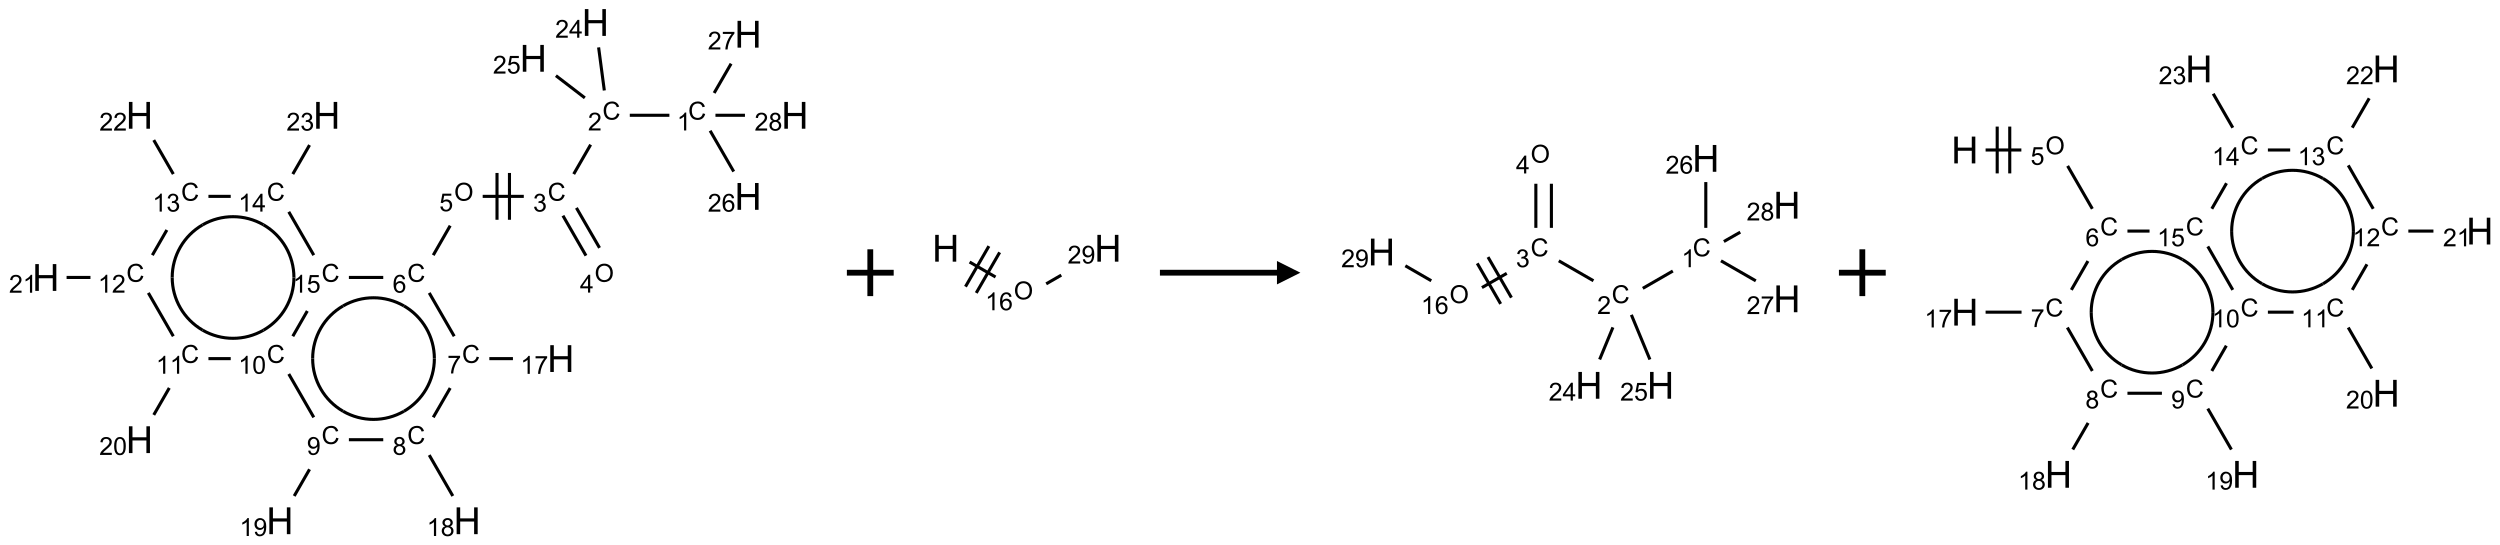 <?xml version="1.0" encoding="UTF-8"?>
<svg xmlns="http://www.w3.org/2000/svg" xmlns:xlink="http://www.w3.org/1999/xlink" width="1068" height="233" viewBox="0 0 1068 233">
<defs>
<g>
<g id="glyph-0-0">
<path d="M 1.332 0 L 1.332 -6.668 L 6.668 -6.668 L 6.668 0 Z M 1.5 -0.168 L 6.5 -0.168 L 6.5 -6.5 L 1.5 -6.5 Z M 1.5 -0.168 "/>
</g>
<g id="glyph-0-1">
<path d="M 6.27 -2.676 L 7.281 -2.422 C 7.07 -1.594 6.688 -0.961 6.137 -0.523 C 5.586 -0.086 4.914 0.129 4.121 0.129 C 3.297 0.129 2.629 -0.039 2.113 -0.371 C 1.598 -0.707 1.203 -1.191 0.934 -1.828 C 0.664 -2.465 0.531 -3.145 0.531 -3.875 C 0.531 -4.672 0.684 -5.363 0.988 -5.957 C 1.293 -6.547 1.723 -6.996 2.285 -7.305 C 2.844 -7.613 3.461 -7.766 4.137 -7.766 C 4.898 -7.766 5.543 -7.57 6.062 -7.184 C 6.582 -6.793 6.945 -6.246 7.152 -5.543 L 6.156 -5.309 C 5.98 -5.863 5.723 -6.266 5.387 -6.52 C 5.051 -6.773 4.625 -6.902 4.113 -6.902 C 3.527 -6.902 3.039 -6.762 2.645 -6.48 C 2.25 -6.199 1.973 -5.82 1.812 -5.348 C 1.652 -4.871 1.574 -4.383 1.574 -3.879 C 1.574 -3.23 1.668 -2.664 1.855 -2.18 C 2.047 -1.695 2.34 -1.332 2.738 -1.094 C 3.137 -0.855 3.57 -0.734 4.035 -0.734 C 4.602 -0.734 5.082 -0.898 5.473 -1.223 C 5.867 -1.551 6.133 -2.035 6.27 -2.676 Z M 6.27 -2.676 "/>
</g>
<g id="glyph-0-2">
<path d="M 3.973 0 L 3.035 0 L 3.035 -5.973 C 2.809 -5.758 2.516 -5.543 2.148 -5.328 C 1.781 -5.113 1.453 -4.953 1.16 -4.844 L 1.16 -5.75 C 1.684 -5.996 2.145 -6.297 2.535 -6.645 C 2.93 -6.996 3.207 -7.336 3.371 -7.668 L 3.973 -7.668 Z M 3.973 0 "/>
</g>
<g id="glyph-0-3">
<path d="M 5.371 -0.902 L 5.371 0 L 0.324 0 C 0.316 -0.227 0.352 -0.441 0.434 -0.652 C 0.562 -0.996 0.766 -1.332 1.051 -1.668 C 1.332 -2 1.742 -2.387 2.277 -2.824 C 3.105 -3.504 3.668 -4.043 3.957 -4.441 C 4.25 -4.84 4.395 -5.215 4.395 -5.566 C 4.395 -5.938 4.262 -6.254 3.996 -6.508 C 3.73 -6.762 3.387 -6.891 2.957 -6.891 C 2.508 -6.891 2.145 -6.754 1.875 -6.484 C 1.605 -6.215 1.469 -5.84 1.465 -5.359 L 0.5 -5.457 C 0.566 -6.176 0.812 -6.727 1.246 -7.102 C 1.676 -7.477 2.254 -7.668 2.98 -7.668 C 3.711 -7.668 4.293 -7.465 4.719 -7.059 C 5.145 -6.652 5.359 -6.148 5.359 -5.547 C 5.359 -5.242 5.297 -4.941 5.172 -4.645 C 5.047 -4.352 4.84 -4.039 4.551 -3.715 C 4.262 -3.387 3.777 -2.938 3.105 -2.371 C 2.543 -1.898 2.18 -1.578 2.02 -1.41 C 1.859 -1.242 1.73 -1.07 1.625 -0.902 Z M 5.371 -0.902 "/>
</g>
<g id="glyph-0-4">
<path d="M 0.449 -2.016 L 1.387 -2.141 C 1.492 -1.609 1.676 -1.227 1.934 -0.992 C 2.191 -0.758 2.508 -0.641 2.879 -0.641 C 3.32 -0.641 3.695 -0.793 3.996 -1.098 C 4.301 -1.402 4.453 -1.781 4.453 -2.234 C 4.453 -2.664 4.312 -3.02 4.031 -3.301 C 3.75 -3.578 3.391 -3.719 2.957 -3.719 C 2.781 -3.719 2.562 -3.684 2.297 -3.613 L 2.402 -4.438 C 2.465 -4.43 2.516 -4.426 2.551 -4.426 C 2.949 -4.426 3.312 -4.531 3.629 -4.738 C 3.949 -4.949 4.109 -5.27 4.109 -5.703 C 4.109 -6.047 3.992 -6.332 3.762 -6.559 C 3.527 -6.785 3.227 -6.895 2.859 -6.895 C 2.496 -6.895 2.191 -6.781 1.949 -6.551 C 1.707 -6.324 1.547 -5.98 1.48 -5.52 L 0.543 -5.688 C 0.656 -6.316 0.918 -6.805 1.324 -7.148 C 1.73 -7.492 2.234 -7.668 2.84 -7.668 C 3.254 -7.668 3.641 -7.578 3.988 -7.398 C 4.34 -7.219 4.609 -6.977 4.793 -6.668 C 4.98 -6.359 5.074 -6.031 5.074 -5.684 C 5.074 -5.352 4.984 -5.051 4.809 -4.781 C 4.629 -4.512 4.367 -4.297 4.02 -4.137 C 4.473 -4.031 4.824 -3.816 5.074 -3.488 C 5.324 -3.16 5.449 -2.75 5.449 -2.254 C 5.449 -1.59 5.203 -1.023 4.719 -0.559 C 4.234 -0.098 3.617 0.137 2.875 0.137 C 2.203 0.137 1.648 -0.062 1.207 -0.465 C 0.762 -0.863 0.512 -1.379 0.449 -2.016 Z M 0.449 -2.016 "/>
</g>
<g id="glyph-0-5">
<path d="M 0.516 -3.719 C 0.516 -4.984 0.855 -5.977 1.535 -6.695 C 2.215 -7.414 3.094 -7.77 4.172 -7.77 C 4.875 -7.77 5.512 -7.602 6.078 -7.266 C 6.645 -6.93 7.074 -6.461 7.371 -5.855 C 7.668 -5.254 7.816 -4.57 7.816 -3.809 C 7.816 -3.035 7.66 -2.34 7.348 -1.73 C 7.035 -1.117 6.594 -0.656 6.02 -0.34 C 5.449 -0.027 4.828 0.129 4.168 0.129 C 3.449 0.129 2.805 -0.043 2.238 -0.391 C 1.672 -0.738 1.246 -1.211 0.953 -1.812 C 0.66 -2.414 0.516 -3.047 0.516 -3.719 Z M 1.559 -3.703 C 1.559 -2.781 1.805 -2.059 2.301 -1.527 C 2.793 -1 3.414 -0.734 4.16 -0.734 C 4.922 -0.734 5.547 -1 6.039 -1.535 C 6.531 -2.07 6.777 -2.828 6.777 -3.812 C 6.777 -4.434 6.672 -4.977 6.461 -5.441 C 6.25 -5.902 5.945 -6.262 5.539 -6.52 C 5.133 -6.773 4.68 -6.902 4.176 -6.902 C 3.461 -6.902 2.848 -6.656 2.332 -6.164 C 1.816 -5.672 1.559 -4.852 1.559 -3.703 Z M 1.559 -3.703 "/>
</g>
<g id="glyph-0-6">
<path d="M 3.449 0 L 3.449 -1.828 L 0.137 -1.828 L 0.137 -2.688 L 3.621 -7.637 L 4.387 -7.637 L 4.387 -2.688 L 5.418 -2.688 L 5.418 -1.828 L 4.387 -1.828 L 4.387 0 Z M 3.449 -2.688 L 3.449 -6.129 L 1.059 -2.688 Z M 3.449 -2.688 "/>
</g>
<g id="glyph-0-7">
<path d="M 0.441 -2 L 1.426 -2.082 C 1.5 -1.605 1.668 -1.242 1.934 -1.004 C 2.199 -0.762 2.52 -0.641 2.895 -0.641 C 3.348 -0.641 3.73 -0.812 4.043 -1.152 C 4.355 -1.492 4.512 -1.941 4.512 -2.504 C 4.512 -3.039 4.359 -3.461 4.059 -3.77 C 3.758 -4.078 3.367 -4.234 2.879 -4.234 C 2.578 -4.234 2.305 -4.164 2.062 -4.027 C 1.82 -3.891 1.629 -3.715 1.488 -3.496 L 0.609 -3.609 L 1.348 -7.531 L 5.145 -7.531 L 5.145 -6.637 L 2.098 -6.637 L 1.688 -4.582 C 2.145 -4.902 2.625 -5.062 3.129 -5.062 C 3.797 -5.062 4.359 -4.832 4.816 -4.371 C 5.277 -3.91 5.504 -3.312 5.504 -2.59 C 5.504 -1.898 5.305 -1.301 4.902 -0.797 C 4.41 -0.18 3.742 0.129 2.895 0.129 C 2.199 0.129 1.633 -0.062 1.195 -0.453 C 0.758 -0.844 0.504 -1.359 0.441 -2 Z M 0.441 -2 "/>
</g>
<g id="glyph-0-8">
<path d="M 5.309 -5.766 L 4.375 -5.691 C 4.293 -6.059 4.172 -6.328 4.02 -6.496 C 3.766 -6.762 3.453 -6.895 3.082 -6.895 C 2.785 -6.895 2.523 -6.812 2.297 -6.645 C 2 -6.43 1.77 -6.117 1.598 -5.703 C 1.43 -5.289 1.34 -4.703 1.332 -3.938 C 1.559 -4.281 1.836 -4.535 2.16 -4.703 C 2.488 -4.871 2.828 -4.953 3.188 -4.953 C 3.812 -4.953 4.344 -4.723 4.785 -4.262 C 5.223 -3.801 5.441 -3.207 5.441 -2.48 C 5.441 -2 5.34 -1.555 5.133 -1.145 C 4.926 -0.73 4.641 -0.418 4.281 -0.199 C 3.922 0.02 3.512 0.129 3.051 0.129 C 2.27 0.129 1.633 -0.156 1.141 -0.73 C 0.648 -1.305 0.402 -2.254 0.402 -3.574 C 0.402 -5.051 0.672 -6.121 1.219 -6.793 C 1.695 -7.375 2.336 -7.668 3.141 -7.668 C 3.742 -7.668 4.234 -7.5 4.617 -7.16 C 5 -6.824 5.23 -6.359 5.309 -5.766 Z M 1.48 -2.473 C 1.48 -2.152 1.547 -1.844 1.684 -1.547 C 1.82 -1.25 2.016 -1.027 2.262 -0.871 C 2.508 -0.719 2.766 -0.641 3.035 -0.641 C 3.434 -0.641 3.773 -0.801 4.059 -1.121 C 4.344 -1.441 4.484 -1.875 4.484 -2.422 C 4.484 -2.949 4.344 -3.367 4.062 -3.668 C 3.781 -3.973 3.426 -4.125 3 -4.125 C 2.578 -4.125 2.219 -3.973 1.922 -3.668 C 1.625 -3.363 1.48 -2.969 1.48 -2.473 Z M 1.48 -2.473 "/>
</g>
<g id="glyph-0-9">
<path d="M 0.504 -6.637 L 0.504 -7.535 L 5.449 -7.535 L 5.449 -6.809 C 4.961 -6.289 4.48 -5.602 4.004 -4.746 C 3.527 -3.887 3.156 -3.004 2.895 -2.098 C 2.707 -1.461 2.59 -0.762 2.535 0 L 1.574 0 C 1.582 -0.602 1.703 -1.328 1.926 -2.176 C 2.152 -3.027 2.477 -3.848 2.898 -4.637 C 3.32 -5.426 3.77 -6.094 4.246 -6.637 Z M 0.504 -6.637 "/>
</g>
<g id="glyph-0-10">
<path d="M 1.887 -4.141 C 1.496 -4.281 1.207 -4.484 1.02 -4.75 C 0.832 -5.016 0.738 -5.328 0.738 -5.699 C 0.738 -6.254 0.938 -6.719 1.34 -7.098 C 1.738 -7.477 2.27 -7.668 2.934 -7.668 C 3.598 -7.668 4.137 -7.473 4.543 -7.086 C 4.949 -6.699 5.152 -6.227 5.152 -5.672 C 5.152 -5.316 5.059 -5.008 4.871 -4.746 C 4.688 -4.484 4.406 -4.281 4.027 -4.141 C 4.496 -3.988 4.852 -3.742 5.098 -3.402 C 5.34 -3.062 5.465 -2.656 5.465 -2.184 C 5.465 -1.531 5.234 -0.98 4.77 -0.535 C 4.309 -0.09 3.703 0.129 2.949 0.129 C 2.195 0.129 1.586 -0.094 1.125 -0.539 C 0.664 -0.984 0.434 -1.543 0.434 -2.207 C 0.434 -2.703 0.559 -3.121 0.809 -3.457 C 1.062 -3.793 1.422 -4.02 1.887 -4.141 Z M 1.699 -5.73 C 1.699 -5.367 1.812 -5.074 2.047 -4.844 C 2.281 -4.613 2.582 -4.5 2.953 -4.5 C 3.312 -4.5 3.609 -4.613 3.84 -4.84 C 4.07 -5.066 4.188 -5.348 4.188 -5.676 C 4.188 -6.02 4.07 -6.309 3.832 -6.543 C 3.594 -6.777 3.297 -6.895 2.941 -6.895 C 2.586 -6.895 2.289 -6.781 2.051 -6.551 C 1.816 -6.324 1.699 -6.047 1.699 -5.73 Z M 1.395 -2.203 C 1.395 -1.938 1.461 -1.676 1.586 -1.426 C 1.711 -1.176 1.902 -0.984 2.152 -0.848 C 2.402 -0.711 2.672 -0.641 2.957 -0.641 C 3.406 -0.641 3.777 -0.785 4.066 -1.074 C 4.359 -1.363 4.504 -1.727 4.504 -2.172 C 4.504 -2.625 4.355 -2.996 4.055 -3.293 C 3.754 -3.586 3.379 -3.734 2.926 -3.734 C 2.484 -3.734 2.121 -3.59 1.832 -3.297 C 1.543 -3.004 1.395 -2.641 1.395 -2.203 Z M 1.395 -2.203 "/>
</g>
<g id="glyph-0-11">
<path d="M 0.582 -1.766 L 1.484 -1.848 C 1.562 -1.426 1.707 -1.117 1.922 -0.926 C 2.137 -0.734 2.414 -0.641 2.75 -0.641 C 3.039 -0.641 3.289 -0.707 3.508 -0.84 C 3.727 -0.973 3.902 -1.148 4.043 -1.367 C 4.18 -1.586 4.297 -1.887 4.391 -2.262 C 4.484 -2.637 4.531 -3.016 4.531 -3.406 C 4.531 -3.449 4.531 -3.512 4.527 -3.594 C 4.34 -3.297 4.082 -3.055 3.758 -2.867 C 3.434 -2.68 3.082 -2.59 2.703 -2.59 C 2.07 -2.59 1.535 -2.816 1.098 -3.277 C 0.66 -3.734 0.441 -4.34 0.441 -5.09 C 0.441 -5.863 0.672 -6.484 1.129 -6.957 C 1.586 -7.43 2.156 -7.668 2.844 -7.668 C 3.34 -7.668 3.793 -7.531 4.207 -7.266 C 4.617 -7 4.93 -6.617 5.145 -6.121 C 5.355 -5.629 5.465 -4.91 5.465 -3.973 C 5.465 -2.996 5.359 -2.223 5.145 -1.645 C 4.934 -1.066 4.617 -0.625 4.199 -0.324 C 3.781 -0.02 3.293 0.129 2.73 0.129 C 2.133 0.129 1.645 -0.035 1.266 -0.367 C 0.887 -0.699 0.66 -1.164 0.582 -1.766 Z M 4.422 -5.137 C 4.422 -5.676 4.277 -6.102 3.992 -6.418 C 3.707 -6.734 3.359 -6.891 2.957 -6.891 C 2.543 -6.891 2.18 -6.719 1.871 -6.379 C 1.562 -6.039 1.406 -5.598 1.406 -5.059 C 1.406 -4.57 1.555 -4.176 1.848 -3.871 C 2.141 -3.566 2.5 -3.418 2.934 -3.418 C 3.367 -3.418 3.723 -3.57 4.004 -3.871 C 4.281 -4.176 4.422 -4.598 4.422 -5.137 Z M 4.422 -5.137 "/>
</g>
<g id="glyph-0-12">
<path d="M 0.441 -3.766 C 0.441 -4.668 0.535 -5.395 0.723 -5.945 C 0.906 -6.496 1.184 -6.922 1.551 -7.219 C 1.918 -7.516 2.375 -7.668 2.934 -7.668 C 3.344 -7.668 3.703 -7.586 4.012 -7.418 C 4.32 -7.254 4.574 -7.016 4.777 -6.707 C 4.977 -6.395 5.137 -6.016 5.25 -5.57 C 5.363 -5.125 5.422 -4.523 5.422 -3.766 C 5.422 -2.871 5.328 -2.148 5.145 -1.598 C 4.961 -1.047 4.688 -0.621 4.32 -0.32 C 3.953 -0.02 3.492 0.129 2.934 0.129 C 2.195 0.129 1.617 -0.133 1.199 -0.66 C 0.695 -1.297 0.441 -2.332 0.441 -3.766 Z M 1.406 -3.766 C 1.406 -2.512 1.555 -1.68 1.848 -1.262 C 2.141 -0.848 2.5 -0.641 2.934 -0.641 C 3.363 -0.641 3.727 -0.848 4.02 -1.266 C 4.312 -1.684 4.457 -2.516 4.457 -3.766 C 4.457 -5.023 4.312 -5.859 4.02 -6.27 C 3.727 -6.684 3.359 -6.891 2.922 -6.891 C 2.492 -6.891 2.148 -6.707 1.891 -6.344 C 1.566 -5.879 1.406 -5.02 1.406 -3.766 Z M 1.406 -3.766 "/>
</g>
<g id="glyph-1-0">
<path d="M 2 0 L 2 -10 L 10 -10 L 10 0 Z M 2.25 -0.25 L 9.75 -0.25 L 9.75 -9.75 L 2.25 -9.75 Z M 2.25 -0.25 "/>
</g>
<g id="glyph-1-1">
<path d="M 1.281 0 L 1.281 -11.453 L 2.797 -11.453 L 2.797 -6.75 L 8.75 -6.75 L 8.75 -11.453 L 10.266 -11.453 L 10.266 0 L 8.75 0 L 8.75 -5.398 L 2.797 -5.398 L 2.797 0 Z M 1.281 0 "/>
</g>
</g>
</defs>
<path fill="none" stroke-width="0.033" stroke-linecap="butt" stroke-linejoin="miter" stroke="rgb(0%, 0%, 0%)" stroke-opacity="1" stroke-miterlimit="10" d="M 6.66 0.991 L 6.237 0.991 " transform="matrix(40, 0, 0, 40, 19.564, 9.607)"/>
<path fill="none" stroke-width="0.033" stroke-linecap="butt" stroke-linejoin="miter" stroke="rgb(0%, 0%, 0%)" stroke-opacity="1" stroke-miterlimit="10" d="M 5.819 1.305 L 5.638 1.619 " transform="matrix(40, 0, 0, 40, 19.564, 9.607)"/>
<path fill="none" stroke-width="0.033" stroke-linecap="butt" stroke-linejoin="miter" stroke="rgb(0%, 0%, 0%)" stroke-opacity="1" stroke-miterlimit="10" d="M 5.523 2.063 L 5.769 2.49 " transform="matrix(40, 0, 0, 40, 19.564, 9.607)"/>
<path fill="none" stroke-width="0.033" stroke-linecap="butt" stroke-linejoin="miter" stroke="rgb(0%, 0%, 0%)" stroke-opacity="1" stroke-miterlimit="10" d="M 5.667 1.98 L 5.914 2.407 " transform="matrix(40, 0, 0, 40, 19.564, 9.607)"/>
<path fill="none" stroke-width="0.033" stroke-linecap="butt" stroke-linejoin="miter" stroke="rgb(0%, 0%, 0%)" stroke-opacity="1" stroke-miterlimit="10" d="M 5.105 1.857 L 4.666 1.857 " transform="matrix(40, 0, 0, 40, 19.564, 9.607)"/>
<path fill="none" stroke-width="0.033" stroke-linecap="butt" stroke-linejoin="miter" stroke="rgb(0%, 0%, 0%)" stroke-opacity="1" stroke-miterlimit="10" d="M 4.819 1.607 L 4.819 2.107 " transform="matrix(40, 0, 0, 40, 19.564, 9.607)"/>
<path fill="none" stroke-width="0.033" stroke-linecap="butt" stroke-linejoin="miter" stroke="rgb(0%, 0%, 0%)" stroke-opacity="1" stroke-miterlimit="10" d="M 4.952 1.607 L 4.952 2.107 " transform="matrix(40, 0, 0, 40, 19.564, 9.607)"/>
<path fill="none" stroke-width="0.033" stroke-linecap="butt" stroke-linejoin="miter" stroke="rgb(0%, 0%, 0%)" stroke-opacity="1" stroke-miterlimit="10" d="M 4.319 2.17 L 4.138 2.485 " transform="matrix(40, 0, 0, 40, 19.564, 9.607)"/>
<path fill="none" stroke-width="0.033" stroke-linecap="butt" stroke-linejoin="miter" stroke="rgb(0%, 0%, 0%)" stroke-opacity="1" stroke-miterlimit="10" d="M 4.095 2.888 L 4.362 3.351 " transform="matrix(40, 0, 0, 40, 19.564, 9.607)"/>
<path fill="none" stroke-width="0.033" stroke-linecap="butt" stroke-linejoin="miter" stroke="rgb(0%, 0%, 0%)" stroke-opacity="1" stroke-miterlimit="10" d="M 4.737 3.59 L 4.989 3.59 " transform="matrix(40, 0, 0, 40, 19.564, 9.607)"/>
<path fill="none" stroke-width="0.033" stroke-linecap="butt" stroke-linejoin="miter" stroke="rgb(0%, 0%, 0%)" stroke-opacity="1" stroke-miterlimit="10" d="M 4.319 3.904 L 4.138 4.217 " transform="matrix(40, 0, 0, 40, 19.564, 9.607)"/>
<path fill="none" stroke-width="0.033" stroke-linecap="butt" stroke-linejoin="miter" stroke="rgb(0%, 0%, 0%)" stroke-opacity="1" stroke-miterlimit="10" d="M 4.095 4.62 L 4.347 5.057 " transform="matrix(40, 0, 0, 40, 19.564, 9.607)"/>
<path fill="none" stroke-width="0.033" stroke-linecap="butt" stroke-linejoin="miter" stroke="rgb(0%, 0%, 0%)" stroke-opacity="1" stroke-miterlimit="10" d="M 3.604 4.456 L 3.237 4.456 " transform="matrix(40, 0, 0, 40, 19.564, 9.607)"/>
<path fill="none" stroke-width="0.033" stroke-linecap="butt" stroke-linejoin="miter" stroke="rgb(0%, 0%, 0%)" stroke-opacity="1" stroke-miterlimit="10" d="M 2.817 4.772 L 2.653 5.057 " transform="matrix(40, 0, 0, 40, 19.564, 9.607)"/>
<path fill="none" stroke-width="0.033" stroke-linecap="butt" stroke-linejoin="miter" stroke="rgb(0%, 0%, 0%)" stroke-opacity="1" stroke-miterlimit="10" d="M 2.862 4.217 L 2.595 3.754 " transform="matrix(40, 0, 0, 40, 19.564, 9.607)"/>
<path fill="none" stroke-width="0.033" stroke-linecap="butt" stroke-linejoin="miter" stroke="rgb(0%, 0%, 0%)" stroke-opacity="1" stroke-miterlimit="10" d="M 1.975 3.59 L 1.737 3.59 " transform="matrix(40, 0, 0, 40, 19.564, 9.607)"/>
<path fill="none" stroke-width="0.033" stroke-linecap="butt" stroke-linejoin="miter" stroke="rgb(0%, 0%, 0%)" stroke-opacity="1" stroke-miterlimit="10" d="M 1.319 3.903 L 1.153 4.191 " transform="matrix(40, 0, 0, 40, 19.564, 9.607)"/>
<path fill="none" stroke-width="0.033" stroke-linecap="butt" stroke-linejoin="miter" stroke="rgb(0%, 0%, 0%)" stroke-opacity="1" stroke-miterlimit="10" d="M 1.362 3.351 L 1.095 2.888 " transform="matrix(40, 0, 0, 40, 19.564, 9.607)"/>
<path fill="none" stroke-width="0.033" stroke-linecap="butt" stroke-linejoin="miter" stroke="rgb(0%, 0%, 0%)" stroke-opacity="1" stroke-miterlimit="10" d="M 0.477 2.723 L 0.222 2.723 " transform="matrix(40, 0, 0, 40, 19.564, 9.607)"/>
<path fill="none" stroke-width="0.033" stroke-linecap="butt" stroke-linejoin="miter" stroke="rgb(0%, 0%, 0%)" stroke-opacity="1" stroke-miterlimit="10" d="M 1.138 2.485 L 1.293 2.216 " transform="matrix(40, 0, 0, 40, 19.564, 9.607)"/>
<path fill="none" stroke-width="0.033" stroke-linecap="butt" stroke-linejoin="miter" stroke="rgb(0%, 0%, 0%)" stroke-opacity="1" stroke-miterlimit="10" d="M 1.362 1.619 L 1.153 1.256 " transform="matrix(40, 0, 0, 40, 19.564, 9.607)"/>
<path fill="none" stroke-width="0.033" stroke-linecap="butt" stroke-linejoin="miter" stroke="rgb(0%, 0%, 0%)" stroke-opacity="1" stroke-miterlimit="10" d="M 1.737 1.857 L 1.975 1.857 " transform="matrix(40, 0, 0, 40, 19.564, 9.607)"/>
<path fill="none" stroke-width="0.033" stroke-linecap="butt" stroke-linejoin="miter" stroke="rgb(0%, 0%, 0%)" stroke-opacity="1" stroke-miterlimit="10" d="M 2.638 1.619 L 2.817 1.309 " transform="matrix(40, 0, 0, 40, 19.564, 9.607)"/>
<path fill="none" stroke-width="0.033" stroke-linecap="butt" stroke-linejoin="miter" stroke="rgb(0%, 0%, 0%)" stroke-opacity="1" stroke-miterlimit="10" d="M 2.595 2.022 L 2.862 2.485 " transform="matrix(40, 0, 0, 40, 19.564, 9.607)"/>
<path fill="none" stroke-width="0.033" stroke-linecap="butt" stroke-linejoin="miter" stroke="rgb(0%, 0%, 0%)" stroke-opacity="1" stroke-miterlimit="10" d="M 3.237 2.723 L 3.604 2.723 " transform="matrix(40, 0, 0, 40, 19.564, 9.607)"/>
<path fill="none" stroke-width="0.033" stroke-linecap="butt" stroke-linejoin="miter" stroke="rgb(0%, 0%, 0%)" stroke-opacity="1" stroke-miterlimit="10" d="M 2.793 3.081 L 2.638 3.351 " transform="matrix(40, 0, 0, 40, 19.564, 9.607)"/>
<path fill="none" stroke-width="0.033" stroke-linecap="butt" stroke-linejoin="miter" stroke="rgb(0%, 0%, 0%)" stroke-opacity="1" stroke-miterlimit="10" d="M 5.965 0.726 L 5.904 0.266 " transform="matrix(40, 0, 0, 40, 19.564, 9.607)"/>
<path fill="none" stroke-width="0.033" stroke-linecap="butt" stroke-linejoin="miter" stroke="rgb(0%, 0%, 0%)" stroke-opacity="1" stroke-miterlimit="10" d="M 5.757 0.805 L 5.448 0.568 " transform="matrix(40, 0, 0, 40, 19.564, 9.607)"/>
<path fill="none" stroke-width="0.033" stroke-linecap="butt" stroke-linejoin="miter" stroke="rgb(0%, 0%, 0%)" stroke-opacity="1" stroke-miterlimit="10" d="M 7.095 1.156 L 7.347 1.592 " transform="matrix(40, 0, 0, 40, 19.564, 9.607)"/>
<path fill="none" stroke-width="0.033" stroke-linecap="butt" stroke-linejoin="miter" stroke="rgb(0%, 0%, 0%)" stroke-opacity="1" stroke-miterlimit="10" d="M 7.138 0.753 L 7.319 0.44 " transform="matrix(40, 0, 0, 40, 19.564, 9.607)"/>
<path fill="none" stroke-width="0.033" stroke-linecap="butt" stroke-linejoin="miter" stroke="rgb(0%, 0%, 0%)" stroke-opacity="1" stroke-miterlimit="10" d="M 7.152 0.991 L 7.467 0.991 " transform="matrix(40, 0, 0, 40, 19.564, 9.607)"/>
<path fill="none" stroke-width="0.033" stroke-linecap="butt" stroke-linejoin="miter" stroke="rgb(0%, 0%, 0%)" stroke-opacity="1" stroke-miterlimit="10" d="M 3.825 3.027 C 4.026 3.143 4.15 3.357 4.15 3.59 " transform="matrix(40, 0, 0, 40, 19.564, 9.607)"/>
<path fill="none" stroke-width="0.033" stroke-linecap="butt" stroke-linejoin="miter" stroke="rgb(0%, 0%, 0%)" stroke-opacity="1" stroke-miterlimit="10" d="M 3.175 3.027 C 3.376 2.911 3.624 2.911 3.825 3.027 " transform="matrix(40, 0, 0, 40, 19.564, 9.607)"/>
<path fill="none" stroke-width="0.033" stroke-linecap="butt" stroke-linejoin="miter" stroke="rgb(0%, 0%, 0%)" stroke-opacity="1" stroke-miterlimit="10" d="M 2.85 3.59 C 2.85 3.357 2.974 3.143 3.175 3.027 " transform="matrix(40, 0, 0, 40, 19.564, 9.607)"/>
<path fill="none" stroke-width="0.033" stroke-linecap="butt" stroke-linejoin="miter" stroke="rgb(0%, 0%, 0%)" stroke-opacity="1" stroke-miterlimit="10" d="M 3.175 4.152 C 2.974 4.036 2.85 3.822 2.85 3.59 " transform="matrix(40, 0, 0, 40, 19.564, 9.607)"/>
<path fill="none" stroke-width="0.033" stroke-linecap="butt" stroke-linejoin="miter" stroke="rgb(0%, 0%, 0%)" stroke-opacity="1" stroke-miterlimit="10" d="M 3.825 4.152 C 3.624 4.268 3.376 4.268 3.175 4.152 " transform="matrix(40, 0, 0, 40, 19.564, 9.607)"/>
<path fill="none" stroke-width="0.033" stroke-linecap="butt" stroke-linejoin="miter" stroke="rgb(0%, 0%, 0%)" stroke-opacity="1" stroke-miterlimit="10" d="M 4.15 3.59 C 4.15 3.822 4.026 4.036 3.825 4.152 " transform="matrix(40, 0, 0, 40, 19.564, 9.607)"/>
<path fill="none" stroke-width="0.033" stroke-linecap="butt" stroke-linejoin="miter" stroke="rgb(0%, 0%, 0%)" stroke-opacity="1" stroke-miterlimit="10" d="M 2.325 3.286 C 2.124 3.402 1.876 3.402 1.675 3.286 " transform="matrix(40, 0, 0, 40, 19.564, 9.607)"/>
<path fill="none" stroke-width="0.033" stroke-linecap="butt" stroke-linejoin="miter" stroke="rgb(0%, 0%, 0%)" stroke-opacity="1" stroke-miterlimit="10" d="M 2.65 2.723 C 2.65 2.956 2.526 3.17 2.325 3.286 " transform="matrix(40, 0, 0, 40, 19.564, 9.607)"/>
<path fill="none" stroke-width="0.033" stroke-linecap="butt" stroke-linejoin="miter" stroke="rgb(0%, 0%, 0%)" stroke-opacity="1" stroke-miterlimit="10" d="M 2.325 2.161 C 2.526 2.277 2.65 2.491 2.65 2.723 " transform="matrix(40, 0, 0, 40, 19.564, 9.607)"/>
<path fill="none" stroke-width="0.033" stroke-linecap="butt" stroke-linejoin="miter" stroke="rgb(0%, 0%, 0%)" stroke-opacity="1" stroke-miterlimit="10" d="M 1.675 2.161 C 1.876 2.045 2.124 2.045 2.325 2.161 " transform="matrix(40, 0, 0, 40, 19.564, 9.607)"/>
<path fill="none" stroke-width="0.033" stroke-linecap="butt" stroke-linejoin="miter" stroke="rgb(0%, 0%, 0%)" stroke-opacity="1" stroke-miterlimit="10" d="M 1.35 2.723 C 1.35 2.491 1.474 2.277 1.675 2.161 " transform="matrix(40, 0, 0, 40, 19.564, 9.607)"/>
<path fill="none" stroke-width="0.033" stroke-linecap="butt" stroke-linejoin="miter" stroke="rgb(0%, 0%, 0%)" stroke-opacity="1" stroke-miterlimit="10" d="M 1.675 3.286 C 1.474 3.17 1.35 2.956 1.35 2.723 " transform="matrix(40, 0, 0, 40, 19.564, 9.607)"/>
<g fill="rgb(0%, 0%, 0%)" fill-opacity="1">
<use xlink:href="#glyph-0-1" x="293.973" y="51.109"/>
</g>
<g fill="rgb(0%, 0%, 0%)" fill-opacity="1">
<use xlink:href="#glyph-0-2" x="289.191" y="55.746"/>
</g>
<g fill="rgb(0%, 0%, 0%)" fill-opacity="1">
<use xlink:href="#glyph-0-1" x="257.348" y="51.109"/>
</g>
<g fill="rgb(0%, 0%, 0%)" fill-opacity="1">
<use xlink:href="#glyph-0-3" x="251.176" y="55.746"/>
</g>
<g fill="rgb(0%, 0%, 0%)" fill-opacity="1">
<use xlink:href="#glyph-0-1" x="233.973" y="85.75"/>
</g>
<g fill="rgb(0%, 0%, 0%)" fill-opacity="1">
<use xlink:href="#glyph-0-4" x="227.719" y="90.387"/>
</g>
<g fill="rgb(0%, 0%, 0%)" fill-opacity="1">
<use xlink:href="#glyph-0-5" x="253.988" y="120.395"/>
</g>
<g fill="rgb(0%, 0%, 0%)" fill-opacity="1">
<use xlink:href="#glyph-0-6" x="247.75" y="124.996"/>
</g>
<g fill="rgb(0%, 0%, 0%)" fill-opacity="1">
<use xlink:href="#glyph-0-5" x="193.988" y="85.754"/>
</g>
<g fill="rgb(0%, 0%, 0%)" fill-opacity="1">
<use xlink:href="#glyph-0-7" x="187.66" y="90.254"/>
</g>
<g fill="rgb(0%, 0%, 0%)" fill-opacity="1">
<use xlink:href="#glyph-0-1" x="173.973" y="120.391"/>
</g>
<g fill="rgb(0%, 0%, 0%)" fill-opacity="1">
<use xlink:href="#glyph-0-8" x="167.727" y="125.027"/>
</g>
<g fill="rgb(0%, 0%, 0%)" fill-opacity="1">
<use xlink:href="#glyph-0-1" x="197.348" y="155.031"/>
</g>
<g fill="rgb(0%, 0%, 0%)" fill-opacity="1">
<use xlink:href="#glyph-0-9" x="191.094" y="159.539"/>
</g>
<g fill="rgb(0%, 0%, 0%)" fill-opacity="1">
<use xlink:href="#glyph-1-1" x="233.793" y="158.914"/>
</g>
<g fill="rgb(0%, 0%, 0%)" fill-opacity="1">
<use xlink:href="#glyph-0-2" x="222.355" y="159.707"/>
<use xlink:href="#glyph-0-9" x="228.288" y="159.707"/>
</g>
<g fill="rgb(0%, 0%, 0%)" fill-opacity="1">
<use xlink:href="#glyph-0-1" x="173.973" y="189.676"/>
</g>
<g fill="rgb(0%, 0%, 0%)" fill-opacity="1">
<use xlink:href="#glyph-0-10" x="167.703" y="194.309"/>
</g>
<g fill="rgb(0%, 0%, 0%)" fill-opacity="1">
<use xlink:href="#glyph-1-1" x="193.793" y="228.199"/>
</g>
<g fill="rgb(0%, 0%, 0%)" fill-opacity="1">
<use xlink:href="#glyph-0-2" x="182.34" y="228.988"/>
<use xlink:href="#glyph-0-10" x="188.272" y="228.988"/>
</g>
<g fill="rgb(0%, 0%, 0%)" fill-opacity="1">
<use xlink:href="#glyph-0-1" x="137.348" y="189.676"/>
</g>
<g fill="rgb(0%, 0%, 0%)" fill-opacity="1">
<use xlink:href="#glyph-0-11" x="131.078" y="194.309"/>
</g>
<g fill="rgb(0%, 0%, 0%)" fill-opacity="1">
<use xlink:href="#glyph-1-1" x="113.793" y="228.199"/>
</g>
<g fill="rgb(0%, 0%, 0%)" fill-opacity="1">
<use xlink:href="#glyph-0-2" x="102.34" y="228.988"/>
<use xlink:href="#glyph-0-11" x="108.272" y="228.988"/>
</g>
<g fill="rgb(0%, 0%, 0%)" fill-opacity="1">
<use xlink:href="#glyph-0-1" x="113.973" y="155.031"/>
</g>
<g fill="rgb(0%, 0%, 0%)" fill-opacity="1">
<use xlink:href="#glyph-0-2" x="101.812" y="159.668"/>
<use xlink:href="#glyph-0-12" x="107.745" y="159.668"/>
</g>
<g fill="rgb(0%, 0%, 0%)" fill-opacity="1">
<use xlink:href="#glyph-0-1" x="77.348" y="155.031"/>
</g>
<g fill="rgb(0%, 0%, 0%)" fill-opacity="1">
<use xlink:href="#glyph-0-2" x="66.637" y="159.668"/>
<use xlink:href="#glyph-0-2" x="72.569" y="159.668"/>
</g>
<g fill="rgb(0%, 0%, 0%)" fill-opacity="1">
<use xlink:href="#glyph-1-1" x="53.793" y="193.559"/>
</g>
<g fill="rgb(0%, 0%, 0%)" fill-opacity="1">
<use xlink:href="#glyph-0-3" x="42.387" y="194.348"/>
<use xlink:href="#glyph-0-12" x="48.319" y="194.348"/>
</g>
<g fill="rgb(0%, 0%, 0%)" fill-opacity="1">
<use xlink:href="#glyph-0-1" x="53.973" y="120.391"/>
</g>
<g fill="rgb(0%, 0%, 0%)" fill-opacity="1">
<use xlink:href="#glyph-0-2" x="41.863" y="125.027"/>
<use xlink:href="#glyph-0-3" x="47.796" y="125.027"/>
</g>
<g fill="rgb(0%, 0%, 0%)" fill-opacity="1">
<use xlink:href="#glyph-1-1" x="13.793" y="124.273"/>
</g>
<g fill="rgb(0%, 0%, 0%)" fill-opacity="1">
<use xlink:href="#glyph-0-3" x="3.832" y="125.066"/>
<use xlink:href="#glyph-0-2" x="9.764" y="125.066"/>
</g>
<g fill="rgb(0%, 0%, 0%)" fill-opacity="1">
<use xlink:href="#glyph-0-1" x="77.348" y="85.75"/>
</g>
<g fill="rgb(0%, 0%, 0%)" fill-opacity="1">
<use xlink:href="#glyph-0-2" x="65.16" y="90.387"/>
<use xlink:href="#glyph-0-4" x="71.092" y="90.387"/>
</g>
<g fill="rgb(0%, 0%, 0%)" fill-opacity="1">
<use xlink:href="#glyph-1-1" x="53.793" y="54.992"/>
</g>
<g fill="rgb(0%, 0%, 0%)" fill-opacity="1">
<use xlink:href="#glyph-0-3" x="42.438" y="55.785"/>
<use xlink:href="#glyph-0-3" x="48.37" y="55.785"/>
</g>
<g fill="rgb(0%, 0%, 0%)" fill-opacity="1">
<use xlink:href="#glyph-0-1" x="113.973" y="85.75"/>
</g>
<g fill="rgb(0%, 0%, 0%)" fill-opacity="1">
<use xlink:href="#glyph-0-2" x="101.816" y="90.387"/>
<use xlink:href="#glyph-0-6" x="107.749" y="90.387"/>
</g>
<g fill="rgb(0%, 0%, 0%)" fill-opacity="1">
<use xlink:href="#glyph-1-1" x="133.793" y="54.992"/>
</g>
<g fill="rgb(0%, 0%, 0%)" fill-opacity="1">
<use xlink:href="#glyph-0-3" x="122.359" y="55.785"/>
<use xlink:href="#glyph-0-4" x="128.292" y="55.785"/>
</g>
<g fill="rgb(0%, 0%, 0%)" fill-opacity="1">
<use xlink:href="#glyph-0-1" x="137.348" y="120.391"/>
</g>
<g fill="rgb(0%, 0%, 0%)" fill-opacity="1">
<use xlink:href="#glyph-0-2" x="125.105" y="125.027"/>
<use xlink:href="#glyph-0-7" x="131.038" y="125.027"/>
</g>
<g fill="rgb(0%, 0%, 0%)" fill-opacity="1">
<use xlink:href="#glyph-1-1" x="248.57" y="15.336"/>
</g>
<g fill="rgb(0%, 0%, 0%)" fill-opacity="1">
<use xlink:href="#glyph-0-3" x="237.172" y="16.129"/>
<use xlink:href="#glyph-0-6" x="243.104" y="16.129"/>
</g>
<g fill="rgb(0%, 0%, 0%)" fill-opacity="1">
<use xlink:href="#glyph-1-1" x="222.059" y="30.641"/>
</g>
<g fill="rgb(0%, 0%, 0%)" fill-opacity="1">
<use xlink:href="#glyph-0-3" x="210.57" y="31.434"/>
<use xlink:href="#glyph-0-7" x="216.503" y="31.434"/>
</g>
<g fill="rgb(0%, 0%, 0%)" fill-opacity="1">
<use xlink:href="#glyph-1-1" x="313.793" y="89.633"/>
</g>
<g fill="rgb(0%, 0%, 0%)" fill-opacity="1">
<use xlink:href="#glyph-0-3" x="302.363" y="90.426"/>
<use xlink:href="#glyph-0-8" x="308.296" y="90.426"/>
</g>
<g fill="rgb(0%, 0%, 0%)" fill-opacity="1">
<use xlink:href="#glyph-1-1" x="313.793" y="20.352"/>
</g>
<g fill="rgb(0%, 0%, 0%)" fill-opacity="1">
<use xlink:href="#glyph-0-3" x="302.359" y="21.145"/>
<use xlink:href="#glyph-0-9" x="308.292" y="21.145"/>
</g>
<g fill="rgb(0%, 0%, 0%)" fill-opacity="1">
<use xlink:href="#glyph-1-1" x="333.793" y="54.992"/>
</g>
<g fill="rgb(0%, 0%, 0%)" fill-opacity="1">
<use xlink:href="#glyph-0-3" x="322.344" y="55.785"/>
<use xlink:href="#glyph-0-10" x="328.276" y="55.785"/>
</g>
<path fill="none" stroke-width="0.062" stroke-linecap="butt" stroke-linejoin="miter" stroke="rgb(0%, 0%, 0%)" stroke-opacity="1" stroke-miterlimit="10" d="M -0 0 L 0.5 0 M 0.25 -0.25 L 0.25 0.25 " transform="matrix(40, 0, 0, 40, 361.787, 116.5)"/>
<path fill="none" stroke-width="0.033" stroke-linecap="butt" stroke-linejoin="miter" stroke="rgb(0%, 0%, 0%)" stroke-opacity="1" stroke-miterlimit="10" d="M 0.255 0.147 L 0.532 0.307 " transform="matrix(40, 0, 0, 40, 404.014, 106.059)"/>
<path fill="none" stroke-width="0.033" stroke-linecap="butt" stroke-linejoin="miter" stroke="rgb(0%, 0%, 0%)" stroke-opacity="1" stroke-miterlimit="10" d="M 0.326 0.477 L 0.576 0.044 " transform="matrix(40, 0, 0, 40, 404.014, 106.059)"/>
<path fill="none" stroke-width="0.033" stroke-linecap="butt" stroke-linejoin="miter" stroke="rgb(0%, 0%, 0%)" stroke-opacity="1" stroke-miterlimit="10" d="M 0.211 0.41 L 0.461 -0.023 " transform="matrix(40, 0, 0, 40, 404.014, 106.059)"/>
<path fill="none" stroke-width="0.033" stroke-linecap="butt" stroke-linejoin="miter" stroke="rgb(0%, 0%, 0%)" stroke-opacity="1" stroke-miterlimit="10" d="M 1.073 0.38 L 1.234 0.287 " transform="matrix(40, 0, 0, 40, 404.014, 106.059)"/>
<g fill="rgb(0%, 0%, 0%)" fill-opacity="1">
<use xlink:href="#glyph-1-1" x="398.242" y="111.785"/>
</g>
<g fill="rgb(0%, 0%, 0%)" fill-opacity="1">
<use xlink:href="#glyph-0-5" x="433.078" y="127.906"/>
</g>
<g fill="rgb(0%, 0%, 0%)" fill-opacity="1">
<use xlink:href="#glyph-0-2" x="420.883" y="132.539"/>
<use xlink:href="#glyph-0-8" x="426.815" y="132.539"/>
</g>
<g fill="rgb(0%, 0%, 0%)" fill-opacity="1">
<use xlink:href="#glyph-1-1" x="467.523" y="111.785"/>
</g>
<g fill="rgb(0%, 0%, 0%)" fill-opacity="1">
<use xlink:href="#glyph-0-3" x="456.074" y="112.578"/>
<use xlink:href="#glyph-0-11" x="462.007" y="112.578"/>
</g>
<path fill-rule="nonzero" fill="rgb(0%, 0%, 0%)" fill-opacity="1" d="M 495.52 117.75 L 545.52 117.75 L 545.52 121.5 L 555.52 116.5 L 545.52 111.5 L 545.52 115.25 L 495.52 115.25 "/>
<path fill="none" stroke-width="0.033" stroke-linecap="butt" stroke-linejoin="miter" stroke="rgb(0%, 0%, 0%)" stroke-opacity="1" stroke-miterlimit="10" d="M 3.112 1.203 L 2.791 1.388 " transform="matrix(40, 0, 0, 40, 590.158, 67.658)"/>
<path fill="none" stroke-width="0.033" stroke-linecap="butt" stroke-linejoin="miter" stroke="rgb(0%, 0%, 0%)" stroke-opacity="1" stroke-miterlimit="10" d="M 2.264 1.307 L 1.894 1.094 " transform="matrix(40, 0, 0, 40, 590.158, 67.658)"/>
<path fill="none" stroke-width="0.033" stroke-linecap="butt" stroke-linejoin="miter" stroke="rgb(0%, 0%, 0%)" stroke-opacity="1" stroke-miterlimit="10" d="M 1.815 0.742 L 1.815 0.271 " transform="matrix(40, 0, 0, 40, 590.158, 67.658)"/>
<path fill="none" stroke-width="0.033" stroke-linecap="butt" stroke-linejoin="miter" stroke="rgb(0%, 0%, 0%)" stroke-opacity="1" stroke-miterlimit="10" d="M 1.649 0.742 L 1.649 0.271 " transform="matrix(40, 0, 0, 40, 590.158, 67.658)"/>
<path fill="none" stroke-width="0.033" stroke-linecap="butt" stroke-linejoin="miter" stroke="rgb(0%, 0%, 0%)" stroke-opacity="1" stroke-miterlimit="10" d="M 1.338 1.228 L 1.073 1.38 " transform="matrix(40, 0, 0, 40, 590.158, 67.658)"/>
<path fill="none" stroke-width="0.033" stroke-linecap="butt" stroke-linejoin="miter" stroke="rgb(0%, 0%, 0%)" stroke-opacity="1" stroke-miterlimit="10" d="M 1.023 1.121 L 1.273 1.554 " transform="matrix(40, 0, 0, 40, 590.158, 67.658)"/>
<path fill="none" stroke-width="0.033" stroke-linecap="butt" stroke-linejoin="miter" stroke="rgb(0%, 0%, 0%)" stroke-opacity="1" stroke-miterlimit="10" d="M 1.138 1.054 L 1.388 1.487 " transform="matrix(40, 0, 0, 40, 590.158, 67.658)"/>
<path fill="none" stroke-width="0.033" stroke-linecap="butt" stroke-linejoin="miter" stroke="rgb(0%, 0%, 0%)" stroke-opacity="1" stroke-miterlimit="10" d="M 0.532 1.307 L 0.255 1.147 " transform="matrix(40, 0, 0, 40, 590.158, 67.658)"/>
<path fill="none" stroke-width="0.033" stroke-linecap="butt" stroke-linejoin="miter" stroke="rgb(0%, 0%, 0%)" stroke-opacity="1" stroke-miterlimit="10" d="M 2.472 1.805 L 2.33 2.148 " transform="matrix(40, 0, 0, 40, 590.158, 67.658)"/>
<path fill="none" stroke-width="0.033" stroke-linecap="butt" stroke-linejoin="miter" stroke="rgb(0%, 0%, 0%)" stroke-opacity="1" stroke-miterlimit="10" d="M 2.669 1.671 L 2.867 2.148 " transform="matrix(40, 0, 0, 40, 590.158, 67.658)"/>
<path fill="none" stroke-width="0.033" stroke-linecap="butt" stroke-linejoin="miter" stroke="rgb(0%, 0%, 0%)" stroke-opacity="1" stroke-miterlimit="10" d="M 3.464 0.742 L 3.464 0.253 " transform="matrix(40, 0, 0, 40, 590.158, 67.658)"/>
<path fill="none" stroke-width="0.033" stroke-linecap="butt" stroke-linejoin="miter" stroke="rgb(0%, 0%, 0%)" stroke-opacity="1" stroke-miterlimit="10" d="M 3.626 1.094 L 3.998 1.308 " transform="matrix(40, 0, 0, 40, 590.158, 67.658)"/>
<path fill="none" stroke-width="0.033" stroke-linecap="butt" stroke-linejoin="miter" stroke="rgb(0%, 0%, 0%)" stroke-opacity="1" stroke-miterlimit="10" d="M 3.657 0.888 L 3.832 0.788 " transform="matrix(40, 0, 0, 40, 590.158, 67.658)"/>
<g fill="rgb(0%, 0%, 0%)" fill-opacity="1">
<use xlink:href="#glyph-0-1" x="723.129" y="109.504"/>
</g>
<g fill="rgb(0%, 0%, 0%)" fill-opacity="1">
<use xlink:href="#glyph-0-2" x="718.352" y="114.141"/>
</g>
<g fill="rgb(0%, 0%, 0%)" fill-opacity="1">
<use xlink:href="#glyph-0-1" x="688.488" y="129.504"/>
</g>
<g fill="rgb(0%, 0%, 0%)" fill-opacity="1">
<use xlink:href="#glyph-0-3" x="682.316" y="134.141"/>
</g>
<g fill="rgb(0%, 0%, 0%)" fill-opacity="1">
<use xlink:href="#glyph-0-1" x="653.848" y="109.504"/>
</g>
<g fill="rgb(0%, 0%, 0%)" fill-opacity="1">
<use xlink:href="#glyph-0-4" x="647.598" y="114.141"/>
</g>
<g fill="rgb(0%, 0%, 0%)" fill-opacity="1">
<use xlink:href="#glyph-0-5" x="653.863" y="69.508"/>
</g>
<g fill="rgb(0%, 0%, 0%)" fill-opacity="1">
<use xlink:href="#glyph-0-6" x="647.629" y="74.109"/>
</g>
<g fill="rgb(0%, 0%, 0%)" fill-opacity="1">
<use xlink:href="#glyph-0-5" x="619.223" y="129.508"/>
</g>
<g fill="rgb(0%, 0%, 0%)" fill-opacity="1">
<use xlink:href="#glyph-0-2" x="607.027" y="134.141"/>
<use xlink:href="#glyph-0-8" x="612.96" y="134.141"/>
</g>
<g fill="rgb(0%, 0%, 0%)" fill-opacity="1">
<use xlink:href="#glyph-1-1" x="584.387" y="113.387"/>
</g>
<g fill="rgb(0%, 0%, 0%)" fill-opacity="1">
<use xlink:href="#glyph-0-3" x="572.938" y="114.18"/>
<use xlink:href="#glyph-0-11" x="578.87" y="114.18"/>
</g>
<g fill="rgb(0%, 0%, 0%)" fill-opacity="1">
<use xlink:href="#glyph-1-1" x="673" y="170.34"/>
</g>
<g fill="rgb(0%, 0%, 0%)" fill-opacity="1">
<use xlink:href="#glyph-0-3" x="661.602" y="171.133"/>
<use xlink:href="#glyph-0-6" x="667.534" y="171.133"/>
</g>
<g fill="rgb(0%, 0%, 0%)" fill-opacity="1">
<use xlink:href="#glyph-1-1" x="703.617" y="170.34"/>
</g>
<g fill="rgb(0%, 0%, 0%)" fill-opacity="1">
<use xlink:href="#glyph-0-3" x="692.125" y="171.133"/>
<use xlink:href="#glyph-0-7" x="698.057" y="171.133"/>
</g>
<g fill="rgb(0%, 0%, 0%)" fill-opacity="1">
<use xlink:href="#glyph-1-1" x="722.949" y="73.387"/>
</g>
<g fill="rgb(0%, 0%, 0%)" fill-opacity="1">
<use xlink:href="#glyph-0-3" x="711.523" y="74.18"/>
<use xlink:href="#glyph-0-8" x="717.456" y="74.18"/>
</g>
<g fill="rgb(0%, 0%, 0%)" fill-opacity="1">
<use xlink:href="#glyph-1-1" x="757.59" y="133.387"/>
</g>
<g fill="rgb(0%, 0%, 0%)" fill-opacity="1">
<use xlink:href="#glyph-0-3" x="746.16" y="134.18"/>
<use xlink:href="#glyph-0-9" x="752.092" y="134.18"/>
</g>
<g fill="rgb(0%, 0%, 0%)" fill-opacity="1">
<use xlink:href="#glyph-1-1" x="757.59" y="93.387"/>
</g>
<g fill="rgb(0%, 0%, 0%)" fill-opacity="1">
<use xlink:href="#glyph-0-3" x="746.145" y="94.18"/>
<use xlink:href="#glyph-0-10" x="752.077" y="94.18"/>
</g>
<path fill="none" stroke-width="0.062" stroke-linecap="butt" stroke-linejoin="miter" stroke="rgb(0%, 0%, 0%)" stroke-opacity="1" stroke-miterlimit="10" d="M 0 0 L 0.5 0 M 0.25 -0.25 L 0.25 0.25 " transform="matrix(40, 0, 0, 40, 785.588, 116.5)"/>
<path fill="none" stroke-width="0.033" stroke-linecap="butt" stroke-linejoin="miter" stroke="rgb(0%, 0%, 0%)" stroke-opacity="1" stroke-miterlimit="10" d="M 0.222 0.866 L 0.604 0.866 " transform="matrix(40, 0, 0, 40, 839.365, 29.436)"/>
<path fill="none" stroke-width="0.033" stroke-linecap="butt" stroke-linejoin="miter" stroke="rgb(0%, 0%, 0%)" stroke-opacity="1" stroke-miterlimit="10" d="M 0.48 1.116 L 0.48 0.616 " transform="matrix(40, 0, 0, 40, 839.365, 29.436)"/>
<path fill="none" stroke-width="0.033" stroke-linecap="butt" stroke-linejoin="miter" stroke="rgb(0%, 0%, 0%)" stroke-opacity="1" stroke-miterlimit="10" d="M 0.346 1.116 L 0.346 0.616 " transform="matrix(40, 0, 0, 40, 839.365, 29.436)"/>
<path fill="none" stroke-width="0.033" stroke-linecap="butt" stroke-linejoin="miter" stroke="rgb(0%, 0%, 0%)" stroke-opacity="1" stroke-miterlimit="10" d="M 1.098 1.036 L 1.362 1.494 " transform="matrix(40, 0, 0, 40, 839.365, 29.436)"/>
<path fill="none" stroke-width="0.033" stroke-linecap="butt" stroke-linejoin="miter" stroke="rgb(0%, 0%, 0%)" stroke-opacity="1" stroke-miterlimit="10" d="M 1.315 2.052 L 1.138 2.36 " transform="matrix(40, 0, 0, 40, 839.365, 29.436)"/>
<path fill="none" stroke-width="0.033" stroke-linecap="butt" stroke-linejoin="miter" stroke="rgb(0%, 0%, 0%)" stroke-opacity="1" stroke-miterlimit="10" d="M 0.606 2.598 L 0.222 2.598 " transform="matrix(40, 0, 0, 40, 839.365, 29.436)"/>
<path fill="none" stroke-width="0.033" stroke-linecap="butt" stroke-linejoin="miter" stroke="rgb(0%, 0%, 0%)" stroke-opacity="1" stroke-miterlimit="10" d="M 1.095 2.762 L 1.362 3.226 " transform="matrix(40, 0, 0, 40, 839.365, 29.436)"/>
<path fill="none" stroke-width="0.033" stroke-linecap="butt" stroke-linejoin="miter" stroke="rgb(0%, 0%, 0%)" stroke-opacity="1" stroke-miterlimit="10" d="M 1.317 3.781 L 1.153 4.065 " transform="matrix(40, 0, 0, 40, 839.365, 29.436)"/>
<path fill="none" stroke-width="0.033" stroke-linecap="butt" stroke-linejoin="miter" stroke="rgb(0%, 0%, 0%)" stroke-opacity="1" stroke-miterlimit="10" d="M 1.737 3.464 L 2.105 3.464 " transform="matrix(40, 0, 0, 40, 839.365, 29.436)"/>
<path fill="none" stroke-width="0.033" stroke-linecap="butt" stroke-linejoin="miter" stroke="rgb(0%, 0%, 0%)" stroke-opacity="1" stroke-miterlimit="10" d="M 2.595 3.628 L 2.847 4.065 " transform="matrix(40, 0, 0, 40, 839.365, 29.436)"/>
<path fill="none" stroke-width="0.033" stroke-linecap="butt" stroke-linejoin="miter" stroke="rgb(0%, 0%, 0%)" stroke-opacity="1" stroke-miterlimit="10" d="M 2.638 3.226 L 2.793 2.956 " transform="matrix(40, 0, 0, 40, 839.365, 29.436)"/>
<path fill="none" stroke-width="0.033" stroke-linecap="butt" stroke-linejoin="miter" stroke="rgb(0%, 0%, 0%)" stroke-opacity="1" stroke-miterlimit="10" d="M 3.237 2.598 L 3.511 2.598 " transform="matrix(40, 0, 0, 40, 839.365, 29.436)"/>
<path fill="none" stroke-width="0.033" stroke-linecap="butt" stroke-linejoin="miter" stroke="rgb(0%, 0%, 0%)" stroke-opacity="1" stroke-miterlimit="10" d="M 4.095 2.762 L 4.347 3.199 " transform="matrix(40, 0, 0, 40, 839.365, 29.436)"/>
<path fill="none" stroke-width="0.033" stroke-linecap="butt" stroke-linejoin="miter" stroke="rgb(0%, 0%, 0%)" stroke-opacity="1" stroke-miterlimit="10" d="M 4.138 2.36 L 4.295 2.087 " transform="matrix(40, 0, 0, 40, 839.365, 29.436)"/>
<path fill="none" stroke-width="0.033" stroke-linecap="butt" stroke-linejoin="miter" stroke="rgb(0%, 0%, 0%)" stroke-opacity="1" stroke-miterlimit="10" d="M 4.737 1.732 L 5.005 1.732 " transform="matrix(40, 0, 0, 40, 839.365, 29.436)"/>
<path fill="none" stroke-width="0.033" stroke-linecap="butt" stroke-linejoin="miter" stroke="rgb(0%, 0%, 0%)" stroke-opacity="1" stroke-miterlimit="10" d="M 4.362 1.494 L 4.095 1.03 " transform="matrix(40, 0, 0, 40, 839.365, 29.436)"/>
<path fill="none" stroke-width="0.033" stroke-linecap="butt" stroke-linejoin="miter" stroke="rgb(0%, 0%, 0%)" stroke-opacity="1" stroke-miterlimit="10" d="M 4.138 0.628 L 4.319 0.314 " transform="matrix(40, 0, 0, 40, 839.365, 29.436)"/>
<path fill="none" stroke-width="0.033" stroke-linecap="butt" stroke-linejoin="miter" stroke="rgb(0%, 0%, 0%)" stroke-opacity="1" stroke-miterlimit="10" d="M 3.475 0.866 L 3.237 0.866 " transform="matrix(40, 0, 0, 40, 839.365, 29.436)"/>
<path fill="none" stroke-width="0.033" stroke-linecap="butt" stroke-linejoin="miter" stroke="rgb(0%, 0%, 0%)" stroke-opacity="1" stroke-miterlimit="10" d="M 2.862 0.628 L 2.653 0.265 " transform="matrix(40, 0, 0, 40, 839.365, 29.436)"/>
<path fill="none" stroke-width="0.033" stroke-linecap="butt" stroke-linejoin="miter" stroke="rgb(0%, 0%, 0%)" stroke-opacity="1" stroke-miterlimit="10" d="M 2.795 1.221 L 2.638 1.494 " transform="matrix(40, 0, 0, 40, 839.365, 29.436)"/>
<path fill="none" stroke-width="0.033" stroke-linecap="butt" stroke-linejoin="miter" stroke="rgb(0%, 0%, 0%)" stroke-opacity="1" stroke-miterlimit="10" d="M 1.973 1.732 L 1.737 1.732 " transform="matrix(40, 0, 0, 40, 839.365, 29.436)"/>
<path fill="none" stroke-width="0.033" stroke-linecap="butt" stroke-linejoin="miter" stroke="rgb(0%, 0%, 0%)" stroke-opacity="1" stroke-miterlimit="10" d="M 2.595 1.896 L 2.862 2.36 " transform="matrix(40, 0, 0, 40, 839.365, 29.436)"/>
<path fill="none" stroke-width="0.033" stroke-linecap="butt" stroke-linejoin="miter" stroke="rgb(0%, 0%, 0%)" stroke-opacity="1" stroke-miterlimit="10" d="M 1.35 2.598 C 1.35 2.366 1.474 2.152 1.675 2.036 " transform="matrix(40, 0, 0, 40, 839.365, 29.436)"/>
<path fill="none" stroke-width="0.033" stroke-linecap="butt" stroke-linejoin="miter" stroke="rgb(0%, 0%, 0%)" stroke-opacity="1" stroke-miterlimit="10" d="M 1.675 3.161 C 1.474 3.045 1.35 2.83 1.35 2.598 " transform="matrix(40, 0, 0, 40, 839.365, 29.436)"/>
<path fill="none" stroke-width="0.033" stroke-linecap="butt" stroke-linejoin="miter" stroke="rgb(0%, 0%, 0%)" stroke-opacity="1" stroke-miterlimit="10" d="M 2.325 3.161 C 2.124 3.277 1.876 3.277 1.675 3.161 " transform="matrix(40, 0, 0, 40, 839.365, 29.436)"/>
<path fill="none" stroke-width="0.033" stroke-linecap="butt" stroke-linejoin="miter" stroke="rgb(0%, 0%, 0%)" stroke-opacity="1" stroke-miterlimit="10" d="M 2.65 2.598 C 2.65 2.83 2.526 3.045 2.325 3.161 " transform="matrix(40, 0, 0, 40, 839.365, 29.436)"/>
<path fill="none" stroke-width="0.033" stroke-linecap="butt" stroke-linejoin="miter" stroke="rgb(0%, 0%, 0%)" stroke-opacity="1" stroke-miterlimit="10" d="M 2.325 2.036 C 2.526 2.152 2.65 2.366 2.65 2.598 " transform="matrix(40, 0, 0, 40, 839.365, 29.436)"/>
<path fill="none" stroke-width="0.033" stroke-linecap="butt" stroke-linejoin="miter" stroke="rgb(0%, 0%, 0%)" stroke-opacity="1" stroke-miterlimit="10" d="M 1.675 2.036 C 1.876 1.92 2.124 1.92 2.325 2.036 " transform="matrix(40, 0, 0, 40, 839.365, 29.436)"/>
<path fill="none" stroke-width="0.033" stroke-linecap="butt" stroke-linejoin="miter" stroke="rgb(0%, 0%, 0%)" stroke-opacity="1" stroke-miterlimit="10" d="M 3.825 2.295 C 3.624 2.411 3.376 2.411 3.175 2.295 " transform="matrix(40, 0, 0, 40, 839.365, 29.436)"/>
<path fill="none" stroke-width="0.033" stroke-linecap="butt" stroke-linejoin="miter" stroke="rgb(0%, 0%, 0%)" stroke-opacity="1" stroke-miterlimit="10" d="M 4.15 1.732 C 4.15 1.964 4.026 2.179 3.825 2.295 " transform="matrix(40, 0, 0, 40, 839.365, 29.436)"/>
<path fill="none" stroke-width="0.033" stroke-linecap="butt" stroke-linejoin="miter" stroke="rgb(0%, 0%, 0%)" stroke-opacity="1" stroke-miterlimit="10" d="M 3.825 1.17 C 4.026 1.286 4.15 1.5 4.15 1.732 " transform="matrix(40, 0, 0, 40, 839.365, 29.436)"/>
<path fill="none" stroke-width="0.033" stroke-linecap="butt" stroke-linejoin="miter" stroke="rgb(0%, 0%, 0%)" stroke-opacity="1" stroke-miterlimit="10" d="M 3.175 1.17 C 3.376 1.054 3.624 1.054 3.825 1.17 " transform="matrix(40, 0, 0, 40, 839.365, 29.436)"/>
<path fill="none" stroke-width="0.033" stroke-linecap="butt" stroke-linejoin="miter" stroke="rgb(0%, 0%, 0%)" stroke-opacity="1" stroke-miterlimit="10" d="M 2.85 1.732 C 2.85 1.5 2.974 1.286 3.175 1.17 " transform="matrix(40, 0, 0, 40, 839.365, 29.436)"/>
<path fill="none" stroke-width="0.033" stroke-linecap="butt" stroke-linejoin="miter" stroke="rgb(0%, 0%, 0%)" stroke-opacity="1" stroke-miterlimit="10" d="M 3.175 2.295 C 2.974 2.179 2.85 1.964 2.85 1.732 " transform="matrix(40, 0, 0, 40, 839.365, 29.436)"/>
<g fill="rgb(0%, 0%, 0%)" fill-opacity="1">
<use xlink:href="#glyph-1-1" x="833.594" y="69.805"/>
</g>
<g fill="rgb(0%, 0%, 0%)" fill-opacity="1">
<use xlink:href="#glyph-0-5" x="873.789" y="65.926"/>
</g>
<g fill="rgb(0%, 0%, 0%)" fill-opacity="1">
<use xlink:href="#glyph-0-7" x="867.461" y="70.426"/>
</g>
<g fill="rgb(0%, 0%, 0%)" fill-opacity="1">
<use xlink:href="#glyph-0-1" x="897.148" y="100.562"/>
</g>
<g fill="rgb(0%, 0%, 0%)" fill-opacity="1">
<use xlink:href="#glyph-0-8" x="890.902" y="105.199"/>
</g>
<g fill="rgb(0%, 0%, 0%)" fill-opacity="1">
<use xlink:href="#glyph-0-1" x="873.773" y="135.203"/>
</g>
<g fill="rgb(0%, 0%, 0%)" fill-opacity="1">
<use xlink:href="#glyph-0-9" x="867.52" y="139.711"/>
</g>
<g fill="rgb(0%, 0%, 0%)" fill-opacity="1">
<use xlink:href="#glyph-1-1" x="833.594" y="139.086"/>
</g>
<g fill="rgb(0%, 0%, 0%)" fill-opacity="1">
<use xlink:href="#glyph-0-2" x="822.156" y="139.879"/>
<use xlink:href="#glyph-0-9" x="828.089" y="139.879"/>
</g>
<g fill="rgb(0%, 0%, 0%)" fill-opacity="1">
<use xlink:href="#glyph-0-1" x="897.148" y="169.844"/>
</g>
<g fill="rgb(0%, 0%, 0%)" fill-opacity="1">
<use xlink:href="#glyph-0-10" x="890.879" y="174.48"/>
</g>
<g fill="rgb(0%, 0%, 0%)" fill-opacity="1">
<use xlink:href="#glyph-1-1" x="873.594" y="208.367"/>
</g>
<g fill="rgb(0%, 0%, 0%)" fill-opacity="1">
<use xlink:href="#glyph-0-2" x="862.141" y="209.16"/>
<use xlink:href="#glyph-0-10" x="868.073" y="209.16"/>
</g>
<g fill="rgb(0%, 0%, 0%)" fill-opacity="1">
<use xlink:href="#glyph-0-1" x="933.773" y="169.844"/>
</g>
<g fill="rgb(0%, 0%, 0%)" fill-opacity="1">
<use xlink:href="#glyph-0-11" x="927.504" y="174.48"/>
</g>
<g fill="rgb(0%, 0%, 0%)" fill-opacity="1">
<use xlink:href="#glyph-1-1" x="953.594" y="208.367"/>
</g>
<g fill="rgb(0%, 0%, 0%)" fill-opacity="1">
<use xlink:href="#glyph-0-2" x="942.141" y="209.16"/>
<use xlink:href="#glyph-0-11" x="948.073" y="209.16"/>
</g>
<g fill="rgb(0%, 0%, 0%)" fill-opacity="1">
<use xlink:href="#glyph-0-1" x="957.148" y="135.203"/>
</g>
<g fill="rgb(0%, 0%, 0%)" fill-opacity="1">
<use xlink:href="#glyph-0-2" x="944.988" y="139.84"/>
<use xlink:href="#glyph-0-12" x="950.921" y="139.84"/>
</g>
<g fill="rgb(0%, 0%, 0%)" fill-opacity="1">
<use xlink:href="#glyph-0-1" x="993.773" y="135.203"/>
</g>
<g fill="rgb(0%, 0%, 0%)" fill-opacity="1">
<use xlink:href="#glyph-0-2" x="983.062" y="139.84"/>
<use xlink:href="#glyph-0-2" x="988.995" y="139.84"/>
</g>
<g fill="rgb(0%, 0%, 0%)" fill-opacity="1">
<use xlink:href="#glyph-1-1" x="1013.594" y="173.727"/>
</g>
<g fill="rgb(0%, 0%, 0%)" fill-opacity="1">
<use xlink:href="#glyph-0-3" x="1002.188" y="174.52"/>
<use xlink:href="#glyph-0-12" x="1008.12" y="174.52"/>
</g>
<g fill="rgb(0%, 0%, 0%)" fill-opacity="1">
<use xlink:href="#glyph-0-1" x="1017.148" y="100.562"/>
</g>
<g fill="rgb(0%, 0%, 0%)" fill-opacity="1">
<use xlink:href="#glyph-0-2" x="1005.039" y="105.199"/>
<use xlink:href="#glyph-0-3" x="1010.971" y="105.199"/>
</g>
<g fill="rgb(0%, 0%, 0%)" fill-opacity="1">
<use xlink:href="#glyph-1-1" x="1053.594" y="104.445"/>
</g>
<g fill="rgb(0%, 0%, 0%)" fill-opacity="1">
<use xlink:href="#glyph-0-3" x="1043.633" y="105.238"/>
<use xlink:href="#glyph-0-2" x="1049.565" y="105.238"/>
</g>
<g fill="rgb(0%, 0%, 0%)" fill-opacity="1">
<use xlink:href="#glyph-0-1" x="993.773" y="65.922"/>
</g>
<g fill="rgb(0%, 0%, 0%)" fill-opacity="1">
<use xlink:href="#glyph-0-2" x="981.586" y="70.559"/>
<use xlink:href="#glyph-0-4" x="987.518" y="70.559"/>
</g>
<g fill="rgb(0%, 0%, 0%)" fill-opacity="1">
<use xlink:href="#glyph-1-1" x="1013.594" y="35.164"/>
</g>
<g fill="rgb(0%, 0%, 0%)" fill-opacity="1">
<use xlink:href="#glyph-0-3" x="1002.238" y="35.957"/>
<use xlink:href="#glyph-0-3" x="1008.171" y="35.957"/>
</g>
<g fill="rgb(0%, 0%, 0%)" fill-opacity="1">
<use xlink:href="#glyph-0-1" x="957.148" y="65.922"/>
</g>
<g fill="rgb(0%, 0%, 0%)" fill-opacity="1">
<use xlink:href="#glyph-0-2" x="944.992" y="70.559"/>
<use xlink:href="#glyph-0-6" x="950.924" y="70.559"/>
</g>
<g fill="rgb(0%, 0%, 0%)" fill-opacity="1">
<use xlink:href="#glyph-1-1" x="933.594" y="35.164"/>
</g>
<g fill="rgb(0%, 0%, 0%)" fill-opacity="1">
<use xlink:href="#glyph-0-3" x="922.16" y="35.957"/>
<use xlink:href="#glyph-0-4" x="928.092" y="35.957"/>
</g>
<g fill="rgb(0%, 0%, 0%)" fill-opacity="1">
<use xlink:href="#glyph-0-1" x="933.773" y="100.562"/>
</g>
<g fill="rgb(0%, 0%, 0%)" fill-opacity="1">
<use xlink:href="#glyph-0-2" x="921.531" y="105.199"/>
<use xlink:href="#glyph-0-7" x="927.464" y="105.199"/>
</g>
</svg>
